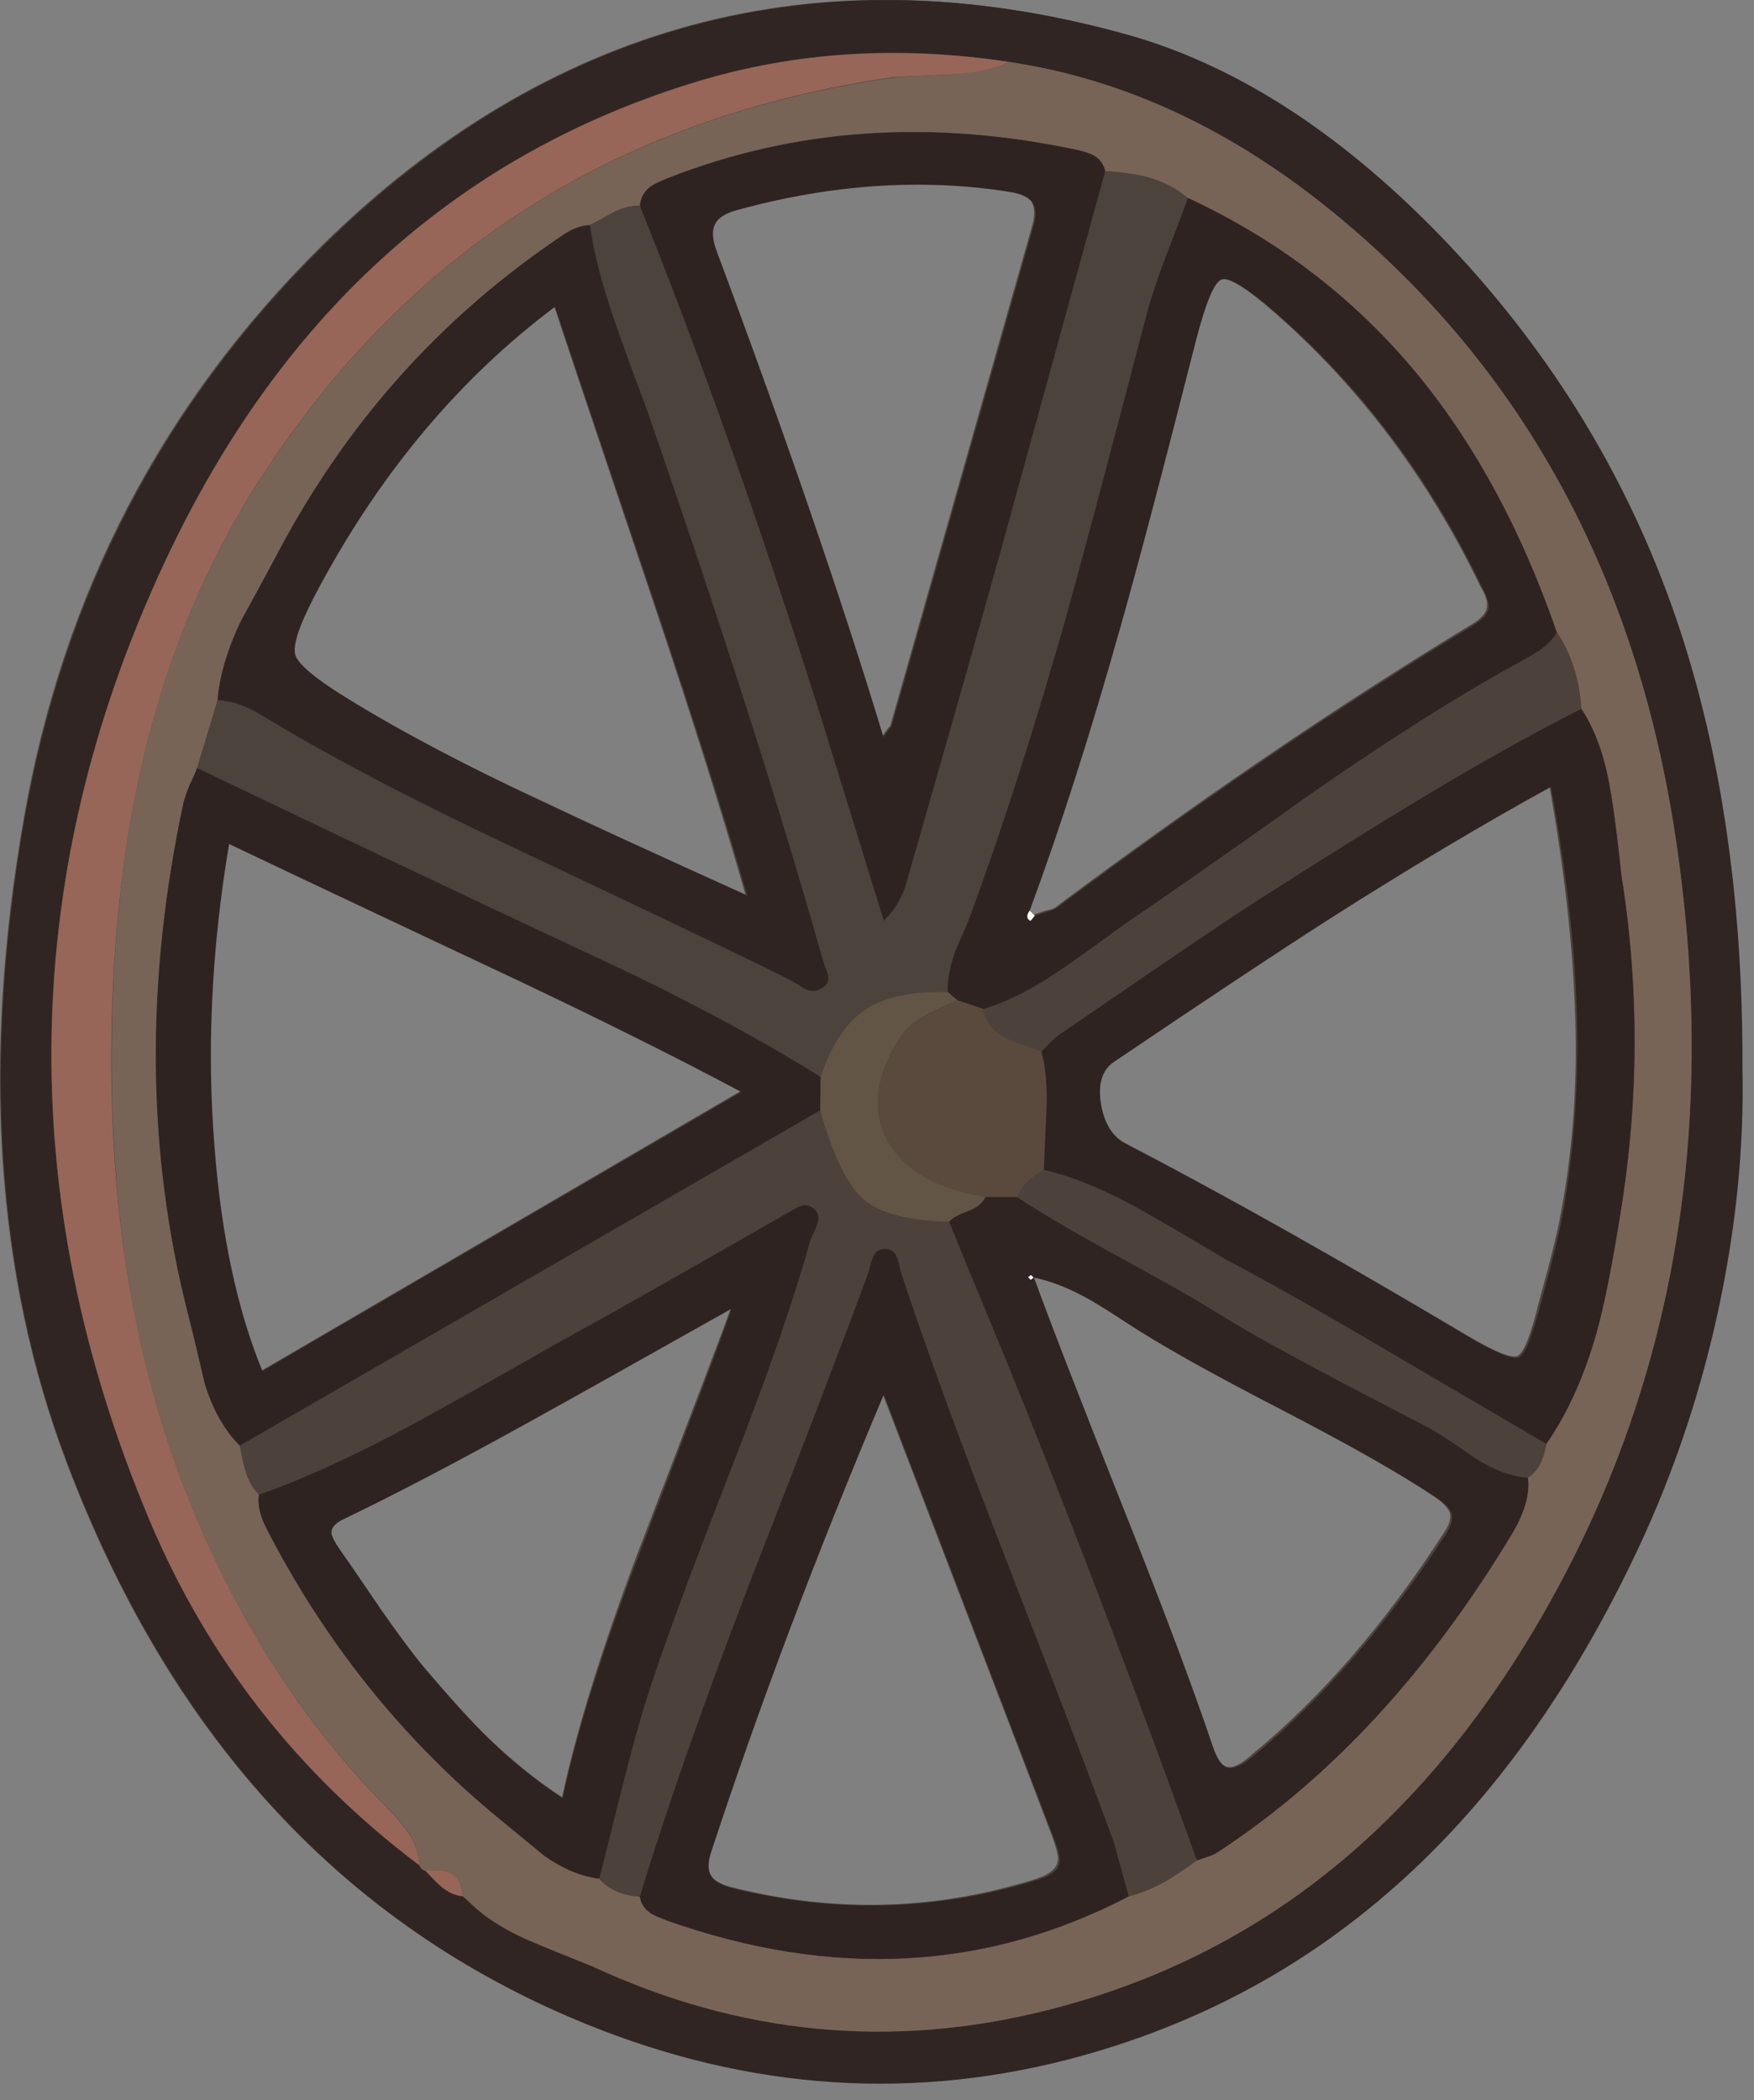 <svg xmlns="http://www.w3.org/2000/svg" xmlns:xlink="http://www.w3.org/1999/xlink" width="66" height="79" preserveAspectRatio="none"><rect width="100%" height="100%" fill="#808080" stroke="none"/><defs><path id="a" fill="#4C433C" d="M54.15 8.85q-5.8-5.95-11.95-7.6Q33.6-1.1 26 .95 18.45 3 12.1 9.25q-9 8.9-11.2 21.5Q-1.5 44.45 2.5 55q5.75 15.2 18.9 20.85 9.3 4 18.7 1.6 7.3-1.9 12.7-6.85 4.95-4.5 8.45-11.7 2.25-4.55 3.35-9.6 1-4.7.9-9.15.05-9.8-2.6-17.3-2.8-7.85-8.75-14m1.8 13.95q0 .35-.6.7-7.5 4.55-15.6 10.6-.1.1-.4.15l-.45.15-.2-.2q1.7-4.6 3.4-10.6 1-3.5 2.85-10.75.55-2.2.95-2.35.45-.15 2.05 1.25 4.8 4.2 7.75 10.3.3.5.25.75m2.35 6.75q.8 4.5.95 8.15.2 4.25-.55 8.1-.15.85-.8 3.2-.45 1.85-.8 2t-1.95-.8q-7.35-4.35-12.8-7.2-.8-.4-.95-1.5-.2-1.15.45-1.6 5.05-3.4 8.05-5.3 4.5-2.9 8.4-5.05M26.95 9.45q-.3-.7-.1-1.05t.85-.5q5.35-1.5 10.25-.7.6.1.85.35.2.35.05.9L33.5 27.3q-.15.15-.3.4-2.35-7.8-6.25-18.25m-6.1 2.05q0 .05 3.7 11.05 2.2 6.55 3.5 11.1-5.1-2.3-7.6-3.5-4.35-2-7.25-3.8-2-1.2-2.15-1.75-.15-.6.95-2.6 3.5-6.5 8.85-10.5M8.05 43.15q-.45-5.5.55-11.45.3.2 9.55 4.55 5.8 2.7 9.7 4.8l-18 10.5q-1.45-3.45-1.8-8.4M33.2 52.4q5.55 14.45 6.4 16.7.25.7.2.9-.05.4-.75.65-5.65 1.8-11.45.35-.65-.15-.85-.45-.25-.3-.05-.85 2.7-8.3 6.5-17.3m-9.2 6q-2.05 5.45-2.85 9.2-1.45-.95-2.85-2.3-1-.95-2.35-2.55-.7-.9-1.65-2.25-1.05-1.55-1.6-2.3-.25-.4-.25-.55-.05-.3.45-.55 3.05-1.45 7.2-3.8 2.4-1.3 7.4-4.1-.4 1.15-3.5 9.2m29.9-2.15q.55.35.65.65t-.25.8Q51 62.8 47.1 66q-.6.55-.95.45t-.55-.8q-1.1-3.25-3.3-8.75-2.55-6.35-3.45-8.9.95.25 1.9.75.4.2 1.5.9 1.85 1.25 5.85 3.3 3.95 2.05 5.8 3.3"/><path id="b" fill="#302522" d="M706.55 265.5q-18-18.55-37.3-23.75-26.7-7.3-50.4-.9-23.5 6.35-43.4 25.95-27.9 27.6-34.85 66.9-7.5 42.65 5 75.6 18 47.35 58.85 64.9 29.1 12.5 58.35 5 22.65-5.85 39.55-21.3 15.4-14.05 26.35-36.45 7-14.25 10.4-30 3.15-14.6 2.85-28.4.1-30.5-8.2-53.95-8.65-24.4-27.2-43.6m-50.65-20.4q20.4 3 38.3 17.85 32.95 27.05 39.9 72.95 7.3 48.55-13.5 87.45-10.4 19.4-24.5 31.6-15.45 13.35-35.65 18.45-27.4 6.9-53.35-5.15-4.9-1.95-7.35-3-4.25-1.85-6.7-4.2L591.9 460v.05q-1.3-.15-2.45-1.1-.5-.4-1.9-1.9-.45-.05-.7-.6-21.3-16.05-31.6-40.4-12.1-28.7-11.5-57.3.6-28.75 14-56.6 9.85-20.4 24.75-34 15.8-14.35 36.9-20.75 17.4-5.25 36.5-2.3"/><path id="c" fill="#786456" d="M655.95 245.1q-2.55 1.3-6.7 1.45-6.25.3-6.85.4-49.25 7.05-75.1 48.5-8.35 13.4-12.4 29.6-3.6 14.4-4.05 32-.45 18.15 2.4 33.65 3.2 17.1 10.65 31.95 7.75 15.45 18.9 26.7 1.95 2 2.75 3.15 1.25 1.9 1.35 3.95.15.5.65.6 2.05-.2 3 .3 1.284.691 1.35 2.65l1.15 1.05q2.45 2.35 6.7 4.2 2.45 1.05 7.35 3 25.95 12.05 53.35 5.15 20.25-5.1 35.65-18.45 14.15-12.25 24.5-31.6 20.8-38.9 13.5-87.45-6.95-45.9-39.85-72.95-18.1-14.85-38.3-17.85m7.9 10.3q1.4.3 2.1.7 1.05.6 1.3 1.8 3.15.2 5.1.75 2.65.75 4.55 2.4Q693 268.5 704 281.9q10.05 12.3 16.2 30.05 2.55 3.8 2.85 8.9 2.45 3.75 3.4 9.5.6 3.3 1.3 10 3.15 19.75-.1 39.65-1.5 9.35-2.8 14-2.15 7.6-5.9 13.05-.45 2.9-2.15 3.95.35 2.9-1.85 6.55-14.75 24.5-34.7 37.45-.4.25-1.1.45-1 .35-1.15.4-2.3 1.65-3.75 2.5-2.2 1.2-4.2 1.7-25.05 13.1-54.15 2.85-1.45-.55-1.95-.9-1-.7-1.25-1.9-3.2-.25-4.75-2.15-3.15-.4-6.35-2.65-.55-.4-5.3-4.35-17.15-14.05-27.4-34.15-1.1-2.1-.85-3.8-1.05-1.05-1.55-2.7-.25-.7-.7-3.1-2.7-2.7-4.05-7.2-1.25-5.4-1.95-8.1-7.3-28.6-.6-59.95.2-.85.7-2.05.65-1.35.9-2.05l2.4-7.95q.35-4.3 2.75-9.3 3.1-5.65 4.6-8.5 11.65-21.75 31.45-35.55 1.9-1.3 2.25-1.55 1.35-.75 2.6-.8.95-.45 2.8-1.5 1.65-.8 3.05-.75.15-1.35 1.15-2.15.65-.5 2.2-1.1 22.15-8.75 47.8-3.3"/><path id="d" fill="#976658" d="M649.25 246.55q4.15-.15 6.7-1.45-19.35-2.9-36.5 2.3-41.3 12.5-61.7 54.75-13.4 27.85-14 56.6-.6 28.6 11.5 57.3 10.25 24.3 31.65 40.4-.1-2-1.4-3.95-.75-1.1-2.75-3.15-11.15-11.3-18.85-26.7-7.45-14.85-10.65-31.95-2.9-15.45-2.45-33.65.5-17.65 4.1-32 4.05-16.2 12.4-29.65 25.85-41.4 75.05-48.5.35-.05 6.9-.35"/><path id="e" fill="#976658" d="M587.55 457.05q1.4 1.5 1.9 1.9 1.15.95 2.45 1.1-.05-2-1.35-2.7-.95-.5-3-.3"/><path id="f" fill="#4C433C" d="M672 275.1q.7-2.9 2.3-7.05 1.8-4.65 2.6-7-1.9-1.65-4.55-2.4-1.95-.55-5.1-.75-11.4 41.3-12.3 44.5-5.6 20.15-10.95 38.65-.8 2.8-2.7 4.7l-7.4-23.8q-10.25-32.7-21.2-60-1.4-.05-3.05.75-1.85 1.05-2.8 1.5.65 4.7 2.75 10.8 1.2 3.55 3.8 10.5 13.25 38.15 20.75 64.8.15.55.6 1.7.25.95-.5 1.5-1 .7-2.15.2-1.3-.75-1.95-1.1-5.45-2.8-30.5-14.6-18.8-8.85-30.05-15.65-2.1-1.25-3-1.65-1.8-.75-3.4-.8l-2.4 7.95 27.85 13.25q7.65 3.6 23 10.8 13.05 6.35 22.25 12.15 1.9-5.65 5.25-7.9 3.3-2.2 9.65-2.05-.1-2.25 1-5.1 1.45-3.2 2-4.85 5.45-14.95 10.9-34.25 2.95-10.45 9.3-34.8"/><path id="g" fill="#4C423B" d="m651 386.05-2.05-5.05q-7.15-.15-9.95-2.6-2.85-2.45-5.1-10.45l-68.1 39.3q.45 2.35.7 3.05.5 1.65 1.6 2.7 7.9-2.8 18.05-8.3 5.8-3.15 17.3-9.7 8.75-4.8 26-14.7.55-.3 1.75-1 1.1-.5 1.9.15t.45 1.8q-.25.65-.8 1.85-2.75 10-9.4 27-7.35 18.85-9.85 26.8-1.3 4.2-2.9 10.5-.85 3.55-2.65 10.6 1.55 1.85 4.75 2.1 4.55-14.95 12.9-36.85 13.85-36.15 13.95-36.45.3-1.15.5-1.65.45-.95 1.4-.95 1-.05 1.4.9.2.5.45 1.65 4.2 12.95 12.25 33.65 9.95 25.6 12.75 33.45.75 2 1.75 6.2 2-.5 4.15-1.7 1.4-.8 3.8-2.5-13.9-38.6-27-69.8"/><path id="h" fill="#2E2321" d="M676.95 261.05q-.85 2.35-2.65 7-1.55 4.1-2.3 7.05-6.55 25.05-9.25 34.75-5.5 19.4-10.95 34.3-.55 1.65-2 4.85-1.1 2.85-1 5.1l1.1.95 3.05 1.05q3.95-1.15 8.55-4.2 2.65-1.8 7.8-5.55 7.7-5.2 22.75-15.95 13.45-9.3 23.5-14.8 1.85-1 2.55-1.45 1.4-.95 2.1-2.15-6.15-17.8-16.2-30.1-11-13.4-27.05-20.85m.9 16.85q1.75-6.85 3.05-7.3 1.3-.5 6.4 3.95 14.95 13 24.1 32.05.85 1.65.8 2.4-.1 1.1-1.85 2.15-23.45 14.2-48.6 32.95-.45.35-1.3.6-.95.3-1.45.45-.5.65-.55.6-.65-.4-.05-1.2 5.35-14.45 10.6-33.1 3.1-10.9 8.85-33.55"/><path id="i" fill="#2F2321" d="M560.8 327.85q-.25.7-.9 2.05-.5 1.2-.7 2.05-6.75 31.45.55 59.95.7 2.7 1.95 8.1 1.4 4.55 4.1 7.25l68.05-39.3.05-3.9q-9.15-5.75-22.3-12.15-15.3-7.15-22.95-10.8-7.05-3.3-27.85-13.25m2.05 44.5q-1.4-17.2 1.7-35.6 1 .5 29.9 14.1 18.05 8.5 30.15 14.95l-56.15 32.7q-4.4-10.7-5.6-26.15"/><path id="j" fill="#2E2321" d="M723.05 320.9q-8.7 4.35-19.1 10.65-6.25 3.75-18.55 11.6-4.9 3.15-11.8 7.85-7.75 5.4-11.7 8.05-.45.3-1.1.95-.8.85-1.05 1.05.8 2.75.6 6.95-.3 6.5-.3 6.95 4.9 1.1 11.05 4.5 3.5 1.95 10.3 6 7.85 4.15 18.85 10.65 6.25 3.65 18.7 10.95 3.75-5.4 5.9-13.05 1.3-4.6 2.8-14 3.25-19.9.1-39.65-.7-6.65-1.3-9.95-.95-5.8-3.4-9.5m-29.7 24.75q14.05-8.95 26.15-15.6 2.55 13.9 3 25.4.5 13.25-1.7 25.1-.5 2.75-2.5 10.1-1.5 5.75-2.55 6.25-1.1.45-6.05-2.5-22.95-13.7-39.95-22.45-2.4-1.25-3-4.75-.55-3.5 1.5-4.9 15.75-10.65 25.1-16.65"/><path id="k" fill="#2F2422" d="M606.85 264.25q-1.25.05-2.6.8-.4.2-2.25 1.5-19.8 13.8-31.45 35.55-1.5 2.85-4.6 8.5-2.4 5-2.75 9.3 1.6.05 3.35.8 1.1.5 3.05 1.7 11.3 6.8 30.05 15.6 25.3 11.95 30.5 14.6.65.35 1.95 1.15 1.15.5 2.15-.25.75-.55.5-1.5-.45-1.1-.6-1.65-7.6-26.95-20.75-64.85-2.6-6.9-3.8-10.45-2.1-6.15-2.75-10.8m7.45 43.85q6.9 20.5 11 34.7-16-7.25-23.8-10.9-13.5-6.35-22.6-11.9-6.15-3.75-6.6-5.45-.5-1.8 2.95-8.15 10.9-20.15 27.5-32.6 0 .05 11.55 34.3"/><path id="l" fill="#2F2321" d="M667.25 257.9q-.3-1.2-1.3-1.8-.7-.4-2.1-.7-25.5-5.4-47.8 3.3-1.55.6-2.2 1.1-1 .8-1.15 2.15 10.8 26.9 21.25 60l7.35 23.8q2-2 2.7-4.65 7.4-25.8 11-38.7zm-11.1 2.45q1.85.3 2.5 1.15.75.95.2 2.8l-16.65 58.65q-.4.5-.95 1.25-7.35-24.25-19.5-56.8-.85-2.2-.2-3.35.55-1.05 2.6-1.6 16.65-4.55 32-2.1"/><path id="m" fill="#2F2321" d="M670 460.05q-1.55-5.7-1.7-6.2-2.9-8.1-12.75-33.45-8.1-20.8-12.3-33.65-.2-1.15-.45-1.65-.4-.9-1.4-.9t-1.35.95q-.25.5-.5 1.65-4.5 12.25-13.95 36.45-8.35 21.8-12.9 36.85.2 1.2 1.2 1.9.55.35 2 .9 29.05 10.25 54.1-2.85m-8.8-6.9q.85 2.2.7 2.95-.2 1.25-2.35 1.95-17.6 5.55-35.8 1.1-1.95-.45-2.6-1.35-.7-.95-.15-2.75 8.45-25.75 20.3-53.8 17.2 44.9 19.9 51.9"/><path id="n" fill="#2F2422" d="M656.9 378.1h-3.7q-.45 1.05-2 1.65-1.8.65-2.25 1.25l2.05 5.05q13.1 31.2 27 69.8.15-.05 1.15-.4.7-.2 1.1-.45 19.95-12.95 34.7-37.45 2.2-3.7 1.85-6.55-2.9-.2-6.2-2.3-3.65-2.6-5.6-3.65-8.6-4.45-12.9-6.75-7.55-4-12.65-7.2-3.25-2-11.35-6.4-7.25-4-11.2-6.6m2 9.45q3 .65 5.85 2.2 1.35.7 4.7 2.9 5.8 3.85 18.2 10.25 12.35 6.4 18.2 10.3 1.7 1.1 2 1.95.3 1-.75 2.6-10.35 15.85-22.45 25.85-2 1.65-3.05 1.4-1-.3-1.75-2.55-3.4-10.1-10.2-27.2-7.9-19.85-10.75-27.7m-.4.25-.3-.3q.15-.1.35-.25l.3.3q-.25.25-.35.25"/><path id="o" fill="#2F2321" d="M632.7 383.1q.6-1.2.8-1.85.4-1.15-.45-1.8-.75-.65-1.85-.15-1.2.7-1.75 1-17.25 9.9-26 14.7-11.5 6.55-17.3 9.7-10.15 5.5-18.1 8.3-.25 1.7.8 3.8 10.35 20.2 27.4 34.2 1.75 1.45 5.3 4.35 3.2 2.25 6.4 2.65 1.75-7.05 2.65-10.6 1.55-6.2 2.9-10.5 2.5-7.95 9.85-26.8 6.65-17.05 9.35-27m-37.85 58.35q-3.05-3.05-7.3-8.05-2.25-2.7-5.2-6.95-3.25-4.8-4.9-7.15-.85-1.25-.9-1.8-.05-.95 1.45-1.65 9.45-4.55 22.5-11.8 7.5-4.15 22.95-12.85-1.2 3.65-10.8 28.7-6.5 17-9 28.65-4.5-2.9-8.8-7.1"/><path id="p" fill="#4C423B" d="M723.05 320.9q-.3-5.15-2.85-8.95-.7 1.2-2.1 2.15-.2.15-2.55 1.5-10.05 5.5-23.5 14.8-15.1 10.7-22.75 15.9-5.15 3.8-7.8 5.55-4.6 3.1-8.6 4.25.5 2.35 2.75 3.45 1.3.65 4.1 1.5.25-.2 1.05-1.05.65-.65 1.1-.95 18.6-12.75 23.5-15.9 12.7-8.05 18.55-11.55 10.45-6.3 19.1-10.7"/><path id="q" fill="#4C423B" d="M681.4 385.45q-6.8-4.05-10.3-6-6.15-3.4-11.05-4.5-2.15 1.05-3.15 3.15 3.95 2.6 11.2 6.6 8.1 4.4 11.35 6.4 5.1 3.2 12.65 7.2 4.3 2.3 12.9 6.75 1.95 1.05 5.6 3.65 3.3 2.1 6.2 2.3 1.7-1.05 2.15-3.95-12.45-7.3-18.7-10.95-11-6.5-18.85-10.65"/><path id="r" fill="#635545" d="m649.9 355.05-1.1-.95q-6.35-.15-9.65 2.05-3.35 2.2-5.25 7.85l-.05 3.95q2.25 8 5.1 10.45t10 2.6q.45-.6 2.25-1.25 1.55-.6 2-1.65-8.7-1.45-11.5-6.65t1.4-11.9q1.05-1.65 3.1-2.75 1.2-.65 3.7-1.75"/><path id="s" fill="#5A493D" d="M653.2 378.1h3.7q.95-2.1 3.15-3.15 0-.5.3-6.95.15-4.2-.6-6.95-2.85-.9-4.1-1.55-2.25-1.1-2.75-3.45l-3-1q-2.45 1.15-3.65 1.75-2.1 1.1-3.15 2.75-4.2 6.7-1.4 11.9t11.5 6.65"/><path id="t" fill="#FBFBFB" d="m659 345.15-.6-.6q-.6.8.05 1.2.05.05.55-.6"/><path id="u" fill="#FBFBFB" d="m658.85 387.55-.3-.3q-.2.15-.35.25l.3.3q.1 0 .35-.25"/></defs><use xlink:href="#a"/><use xlink:href="#b" transform="matrix(.321 0 0 .321 -172.6 -76.35)"/><use xlink:href="#c" transform="matrix(.321 0 0 .321 -172.6 -76.35)"/><use xlink:href="#d" transform="matrix(.321 0 0 .321 -172.6 -76.35)"/><use xlink:href="#e" transform="matrix(.321 0 0 .321 -172.6 -76.35)"/><use xlink:href="#f" transform="matrix(.321 0 0 .321 -172.6 -76.35)"/><use xlink:href="#g" transform="matrix(.321 0 0 .321 -172.6 -76.35)"/><use xlink:href="#h" transform="matrix(.321 0 0 .321 -172.6 -76.35)"/><use xlink:href="#i" transform="matrix(.321 0 0 .321 -172.6 -76.35)"/><use xlink:href="#j" transform="matrix(.321 0 0 .321 -172.6 -76.35)"/><use xlink:href="#k" transform="matrix(.321 0 0 .321 -172.6 -76.35)"/><use xlink:href="#l" transform="matrix(.321 0 0 .321 -172.6 -76.35)"/><use xlink:href="#m" transform="matrix(.321 0 0 .321 -172.6 -76.35)"/><use xlink:href="#n" transform="matrix(.321 0 0 .321 -172.6 -76.35)"/><use xlink:href="#o" transform="matrix(.321 0 0 .321 -172.6 -76.35)"/><use xlink:href="#p" transform="matrix(.321 0 0 .321 -172.6 -76.35)"/><use xlink:href="#q" transform="matrix(.321 0 0 .321 -172.6 -76.35)"/><use xlink:href="#r" transform="matrix(.321 0 0 .321 -172.6 -76.35)"/><use xlink:href="#s" transform="matrix(.321 0 0 .321 -172.6 -76.35)"/><use xlink:href="#t" transform="matrix(.321 0 0 .321 -172.6 -76.35)"/><use xlink:href="#u" transform="matrix(.321 0 0 .321 -172.6 -76.35)"/></svg>